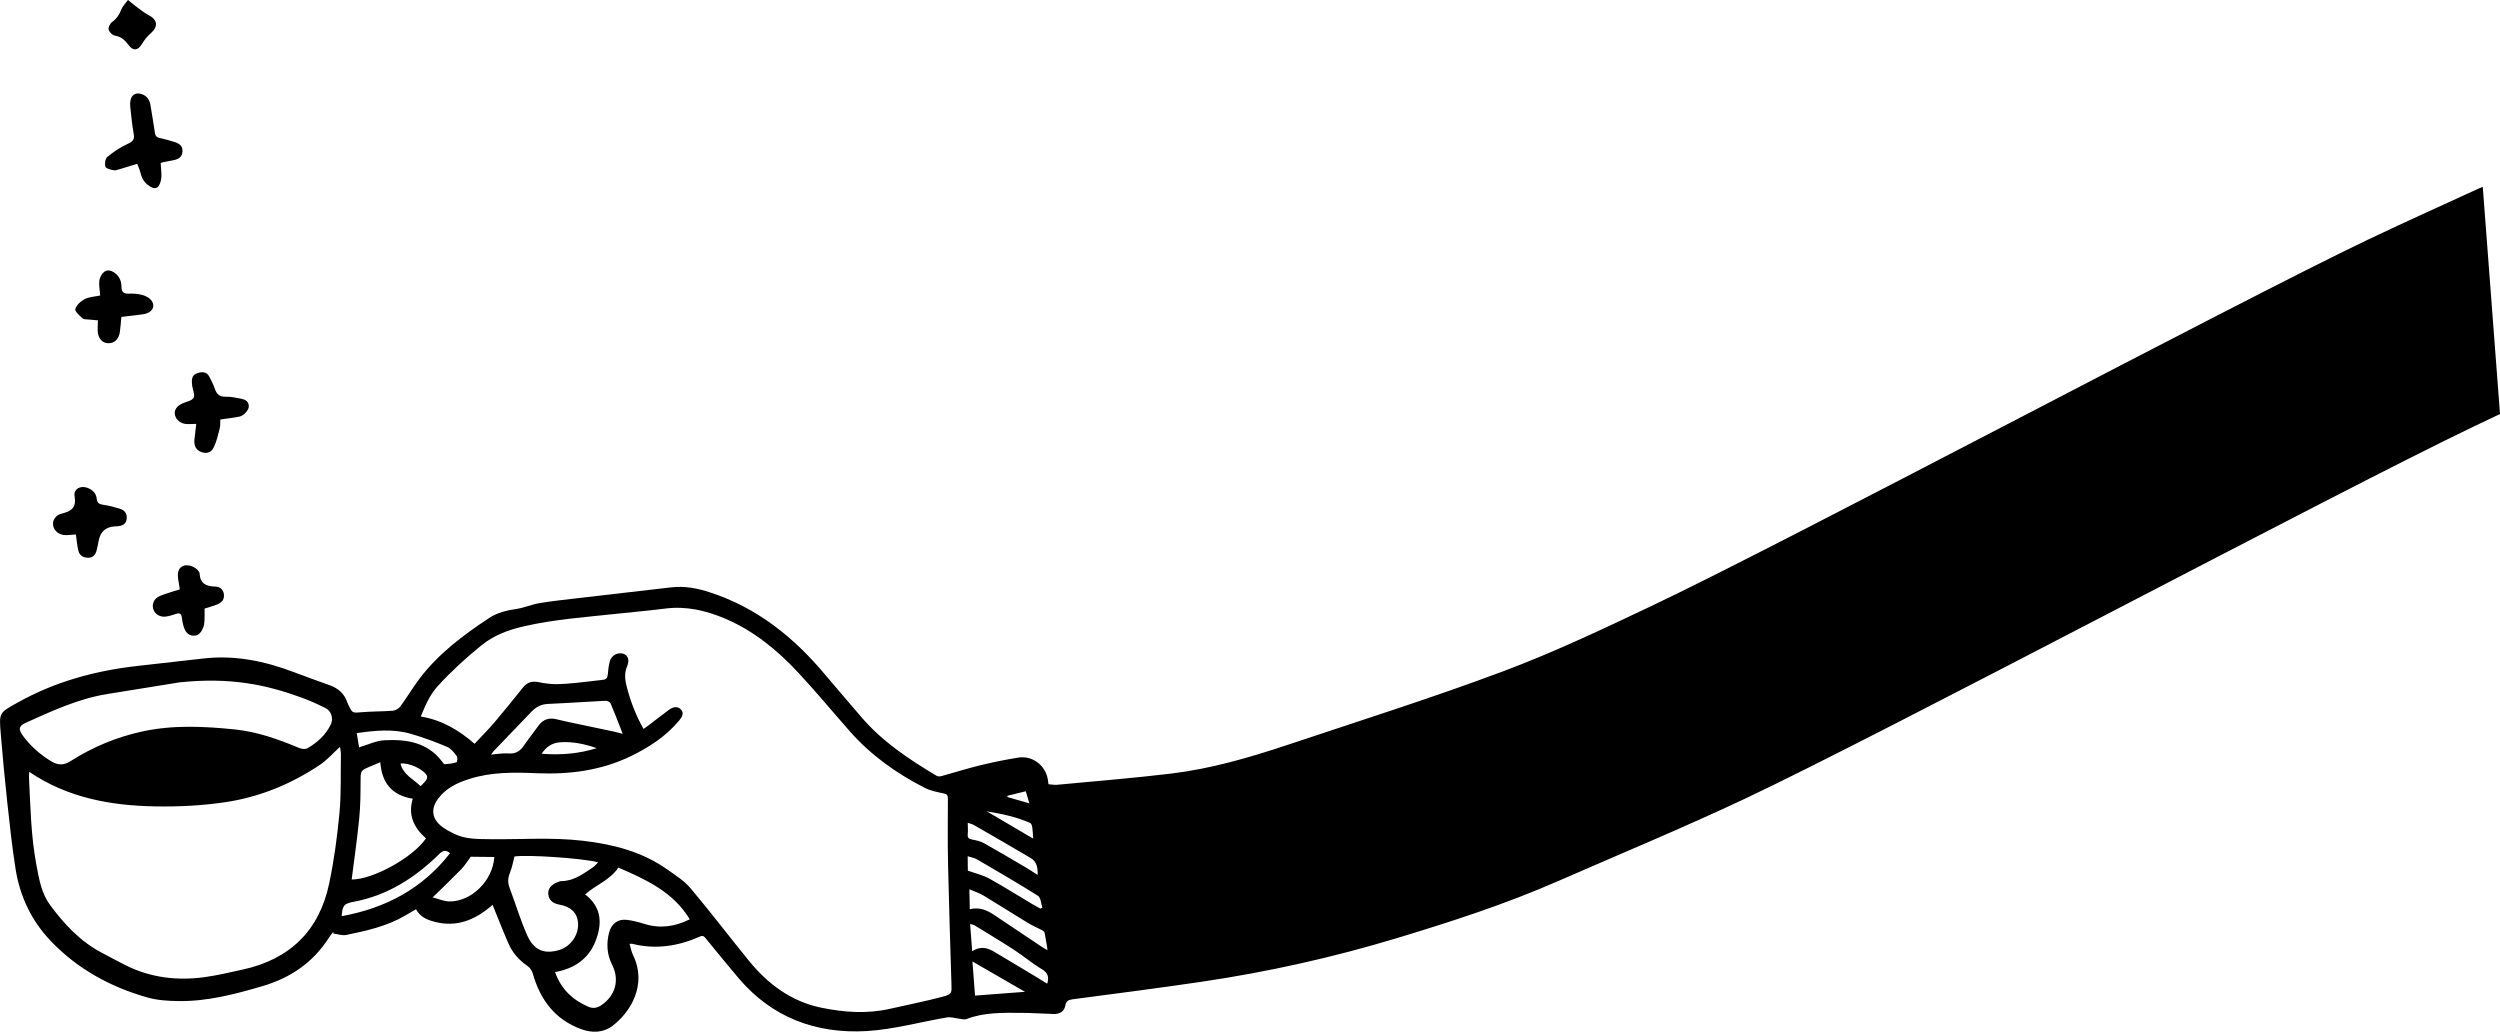 <?xml version="1.0" encoding="UTF-8"?>
<svg id="Calque_1" data-name="Calque 1" xmlns="http://www.w3.org/2000/svg" viewBox="0 0 72 29.715">
  <defs>
    <style>
      .cls-1 {
        stroke-width: 0px;
      }
    </style>
  </defs>
  <path class="cls-1" d="m18.131,27.183c.035.114.053.225.1.322.425.874-.098,1.671-.593,2.041-.269.201-.584.206-.889.097-.764-.274-1.191-.849-1.406-1.608-.022-.079-.079-.165-.146-.211-.245-.169-.437-.381-.554-.651-.157-.361-.3-.729-.456-1.113-.031.026-.077.064-.123.101-.494.397-1.038.559-1.661.353-.173-.057-.321-.144-.422-.328-.106.062-.21.123-.314.184-.525.307-1.11.436-1.695.557-.115.024-.245-.025-.368-.041-.003-.015-.007-.03-.01-.044-.04.055-.084.107-.121.164-.456.713-1.1,1.154-1.91,1.393-.793.234-1.588.443-2.42.432-.302-.004-.615-.022-.903-.105-1.066-.304-2.016-.824-2.787-1.635-.554-.583-.882-1.285-1.006-2.073-.101-.638-.169-1.281-.239-1.924-.072-.659-.134-1.319-.188-1.98-.049-.598-.036-.587.482-.877,1.091-.612,2.268-.929,3.503-1.063.616-.067,1.233-.138,1.849-.209.909-.105,1.774.074,2.619.396.339.129.681.251,1.023.374.246.088.424.243.507.496.01.03.024.059.038.088.112.225.118.215.368.193.301-.026.606-.019.907-.044.076-.006.17-.063.216-.126.187-.254.348-.526.537-.779.547-.73,1.266-1.268,2.018-1.764.234-.154.504-.221.784-.261.22-.032.431-.127.651-.165.336-.058.677-.094,1.016-.134.93-.109,1.86-.213,2.789-.323.391-.046.759.025,1.132.148,1.358.446,2.416,1.3,3.316,2.38.336.402.682.795,1.021,1.195.608.717,1.379,1.226,2.175,1.702.035.021.092.024.133.013.38-.104.756-.224,1.138-.317.357-.087.719-.159,1.083-.218.408-.066.785.221.853.631.007.041.011.083.018.135.085.007.165.024.242.017,1.097-.104,2.195-.191,3.289-.323,1.144-.138,2.25-.459,3.34-.822,2.081-.695,4.176-1.357,6.23-2.126,1.452-.544,2.86-1.213,4.264-1.878,3.913-1.855,16.721-8.682,20.629-10.548,1.05-.501,2.113-.977,3.17-1.464.043-.02.087-.038.143-.062.166,2.183.33,4.354.497,6.544-.254.121-.517.246-.781.372-4.019,1.925-16.938,8.81-20.969,10.71-1.777.837-3.593,1.59-5.393,2.377-1.504.658-3.063,1.163-4.631,1.637-1.836.555-3.707.972-5.605,1.253-1.238.183-2.479.342-3.72.506-.125.017-.197.044-.222.187-.03.169-.166.243-.334.238-.31-.008-.619-.032-.929-.033-.534-.003-1.07-.019-1.584.179-.066.025-.154-.007-.232-.015-.106-.011-.217-.051-.318-.034-.779.131-1.553.351-2.336.395-1.442.08-2.705-.385-3.668-1.516-.322-.378-.634-.765-.949-1.149-.047-.058-.08-.099-.169-.059-.628.28-1.277.38-1.954.21-.014-.004-.03,0-.075.001Zm.404-6.193c.058-.04.107-.071.152-.106.196-.149.388-.302.587-.447.107-.078.241-.107.337-.005.096.102.036.215-.047.314-.385.462-.88.784-1.41,1.038-.846.407-1.757.524-2.688.485-.659-.028-1.313-.039-1.953.166-.345.11-.656.257-.882.549-.236.306-.2.603.11.833.106.079.227.141.346.199.318.155.662.147,1.004.152.902.013,1.804-.06,2.707.047.869.102,1.691.312,2.414.822.235.166.489.324.671.539.575.682,1.116,1.393,1.678,2.085.55.677,1.222,1.182,2.094,1.361.659.135,1.323.183,1.988.029.499-.116,1.003-.211,1.497-.344.283-.076.27-.101.261-.389-.035-1.138-.072-2.276-.097-3.414-.014-.636-.007-1.272-.005-1.908,0-.102-.036-.129-.135-.149-.181-.036-.37-.075-.533-.158-.811-.415-1.545-.935-2.151-1.622-.498-.565-.979-1.147-1.493-1.698-.605-.649-1.284-1.207-2.115-1.558-.552-.233-1.114-.361-1.717-.284-.456.059-.915.097-1.372.147-.898.098-1.8.159-2.684.361-.453.103-.869.254-1.241.556-.446.362-.866.746-1.252,1.17-.222.244-.351.541-.488.874.604.1,1.096.39,1.55.786.204-.219.4-.415.58-.626.276-.325.543-.657.809-.99.126-.157.261-.2.467-.157.16.033.325.054.488.055.208,0,.417-.021.624-.041.244-.024.487-.057.731-.084.097-.011.131-.064.138-.16.01-.127.025-.257.059-.379.048-.171.241-.266.395-.209.126.046.178.178.103.354-.094.219-.058.425,0,.641.107.403.257.787.47,1.165ZM.841,22.231c-.002.041-.009.099-.006.157.041.843.056,1.688.213,2.521.076.405.144.819.395,1.157.406.548.867,1.046,1.483,1.37.231.122.461.248.695.365.722.36,1.488.449,2.277.34.369-.051.734-.139,1.099-.219,1.353-.297,2.198-1.121,2.483-2.475.14-.666.232-1.346.296-2.025.053-.561.032-1.129.042-1.694.001-.071-.016-.143-.026-.219-.202.184-.372.381-.581.52-.822.549-1.718.921-2.701,1.071-.679.103-1.36.136-2.046.124-1.289-.023-2.519-.249-3.622-.994Zm4.335-2.58c-.431.069-1.259.204-2.088.337-.828.133-1.579.484-2.334.822-.23.103-.227.201-.08.399.213.285.475.513.781.704.214.133.375.136.589,0,.631-.401,1.318-.686,2.049-.846.888-.194,1.786-.15,2.682-.058.644.067,1.247.284,1.84.532.071.029.18.043.239.009.282-.162.519-.378.668-.674.089-.176.026-.397-.148-.484-.224-.112-.453-.216-.688-.301-1.003-.366-2.03-.593-3.509-.44Zm10.809,8.344c.178.499.51.804.957.998.128.056.246.042.364-.035.415-.273.547-.729.323-1.174-.153-.303-.169-.613-.085-.934.065-.249.259-.392.513-.358.168.022.335.064.497.115.459.145.892.08,1.311-.132-.479-.79-1.263-1.146-2.056-1.489-.24.363-.648.496-.957.773.493.378.493.867.291,1.366-.203.501-.616.776-1.158.871Zm-1.169-3.327c-.041.154-.065.308-.123.448-.062.151-.079.289-.02.446.171.454.31.921.505,1.364.194.443.493.561.921.436.34-.099.579-.446.548-.794-.025-.282-.211-.459-.542-.516-.183-.032-.299-.135-.314-.292-.017-.169.086-.268.223-.335.052-.025.111-.049.167-.05.355-.005.619-.213.894-.394.054-.035.094-.092.15-.147-.463-.12-2.065-.225-2.411-.166Zm-4.686.661c.612.005,1.77-.639,2.138-1.184-.343-.303-.525-.665-.381-1.142-.603-.096-.892-.462-.934-1.051-.108.045-.196.082-.284.119-.294.124-.284.124-.285.449,0,.352-.004.705-.039,1.055-.058.583-.142,1.164-.217,1.755Zm7.804-4.195c-.126-.321-.231-.601-.348-.875-.017-.04-.095-.079-.143-.077-.55.026-1.1.068-1.65.09-.203.008-.356.086-.491.229-.361.38-.726.756-1.088,1.134-.024.025-.041.055-.071.097.179-.014.339-.045.495-.033.181.014.313-.042.416-.183.158-.214.311-.432.474-.642.119-.153.282-.206.472-.165.104.022.207.05.312.072.453.096.907.191,1.36.287.076.016.15.038.263.066Zm-4.378,3.541c-.106.143-.176.261-.269.356-.256.263-.522.516-.826.814.188.048.328.112.469.116.642.016,1.266-.6,1.306-1.28-.24-.002-.48-.005-.681-.007Zm-.595-.103c-.122-.104-.206-.08-.309.022-.695.683-1.488,1.195-2.466,1.377-.287.054-.327.115-.345.415,1.261-.231,2.324-.789,3.12-1.814Zm15.038,2.825c.212-.145.417-.114.612.001.432.255.861.515,1.291.773.085.051.169.105.257.16.061-.196.019-.315-.157-.421-.279-.167-.529-.38-.802-.558-.371-.241-.751-.468-1.128-.699-.033-.02-.074-.025-.133-.043l.06.786Zm-.07-1.211c.272-.07.492.023.702.164.465.314.933.625,1.399.936.032.021.068.037.139.076-.032-.194-.053-.351-.086-.506-.006-.03-.055-.056-.089-.075-.132-.07-.27-.127-.397-.205-.425-.258-.843-.526-1.269-.783-.12-.072-.257-.116-.41-.183.004.215.007.388.011.574Zm-17.589-4.662c.261-.077.494-.193.732-.205.631-.032,1.237.055,1.659.612.022.03.052.08.075.079.115-.008.232-.021.341-.056.022-.007.038-.139.009-.177-.078-.102-.166-.22-.278-.267-.344-.144-.695-.276-1.052-.378-.507-.145-1.023-.095-1.552-.018.024.143.045.272.068.409Zm19.544,3.674c.009-.224-.036-.389-.194-.483-.545-.325-1.096-.64-1.647-.957-.047-.027-.105-.038-.172-.061.001.126.011.227,0,.327-.011.106.035.137.129.155.114.022.235.047.334.102.41.229.814.469,1.219.707.1.059.197.124.329.209Zm-2.01-.123c.232.083.436.128.611.224.429.238.844.5,1.265.751.071.042.144.08.216.119.018-.01.036-.021.054-.031-.04-.116-.045-.288-.126-.339-.577-.364-1.168-.706-1.758-1.05-.073-.042-.162-.056-.267-.09.002.18.004.326.005.415Zm.132,2.614l.075.984,1.44-.109c-.497-.287-.995-.574-1.515-.874Zm-12.407-5.982c.559.045,1.077-.001,1.586-.161-.343-.118-.691-.195-1.051-.169-.217.016-.395.116-.534.329Zm14.157,2.445c-.01-.137-.013-.238-.028-.337-.006-.042-.03-.101-.062-.115-.387-.171-.796-.259-1.246-.333.457.269.88.517,1.336.785Zm-17.643-1.511c.066-.069.121-.115.159-.171.023-.033.041-.094.026-.125-.087-.185-.53-.393-.764-.353.079.319.364.44.579.649Zm17.533.495c-.039-.133-.068-.232-.103-.348-.185.045-.358.087-.53.13.001.012.002.025.003.037.197.057.394.113.629.181Z"/>
  <path class="cls-1" d="m4.627,4.704c.008.102.018.202.022.303.002.058.001.118-.011.174-.058.265-.181.304-.389.139-.121-.096-.176-.221-.21-.364-.018-.077-.054-.149-.088-.238-.174.054-.34.106-.507.155-.056.016-.118.041-.171.03-.086-.018-.218-.046-.236-.1-.027-.083-.007-.233.053-.283.178-.147.376-.279.586-.376.144-.067.206-.121.175-.288-.048-.257-.07-.518-.099-.778-.033-.292.109-.444.336-.365.154.054.223.172.247.325.042.263.089.526.127.79.013.088.051.129.137.147.141.03.28.068.417.111.133.042.249.106.239.276-.008.145-.092.222-.278.256-.1.019-.199.038-.299.058-.01.002-.018.01-.051.028Z"/>
  <path class="cls-1" d="m6.345,12.083c-.004.087.004.17-.015.246-.047.183-.088.372-.167.541-.078.167-.208.204-.359.151-.152-.053-.223-.176-.205-.356.015-.148.034-.295.053-.457-.097.002-.181.007-.265.005-.171-.004-.314-.111-.347-.256-.032-.147.043-.262.223-.342.109-.049.264-.073.312-.158.046-.08-.022-.224-.039-.34-.036-.252.016-.347.213-.388.118-.025.217.004.275.111.063.116.123.236.165.361.054.16.145.231.32.225.131-.004.264.024.395.049.122.023.249.055.262.212.009.117-.141.288-.28.314-.173.032-.348.053-.541.081Z"/>
  <path class="cls-1" d="m2.886,8.509c-.011-.149-.04-.288-.026-.423.009-.087.063-.189.129-.247.092-.081.207-.056.31.017.14.099.199.243.199.4,0,.168.072.206.222.201.122-.005.247.005.365.034.088.022.183.067.247.13.145.145.094.334-.102.402-.079.028-.166.035-.25.046-.158.021-.317.039-.485.059-.015.151-.022.294-.043.435-.033.216-.164.332-.349.322-.166-.009-.281-.149-.29-.361-.004-.095.004-.19.008-.298-.094-.008-.178-.013-.261-.023-.063-.008-.144,0-.184-.036-.086-.078-.226-.202-.207-.267.033-.113.154-.226.266-.284.127-.066.286-.071.45-.106Z"/>
  <path class="cls-1" d="m2.185,15.392c-.095.007-.184.018-.274.02-.195.005-.348-.108-.38-.274-.027-.142.062-.302.245-.346.278-.066.43-.171.372-.5-.036-.201.161-.316.359-.246.15.053.262.153.279.319.013.12.069.156.182.172.163.023.324.065.481.113.135.041.215.135.2.288-.016.162-.128.207-.268.218-.027.002-.053.004-.08.005q-.386.023-.459.411c-.018.094-.036.188-.06.281-.032.125-.103.211-.244.21-.138,0-.245-.063-.279-.195-.038-.148-.048-.304-.074-.478Z"/>
  <path class="cls-1" d="m5.178,16.973c-.017-.11-.035-.209-.049-.309-.028-.203.028-.328.166-.373.136-.044.357.044.434.173.008.014.019.029.019.043.01.294.182.382.451.386.131.002.241.082.251.243.01.159-.09.232-.216.28-.109.042-.222.073-.342.111,0,.113.003.225-.002.336-.003.068-.01.14-.034.203-.051.128-.126.247-.285.242-.164-.005-.239-.126-.283-.265-.025-.081-.041-.166-.05-.251-.012-.113-.06-.149-.171-.111-.096.032-.194.064-.293.077-.173.022-.322-.077-.362-.224-.042-.151.031-.305.2-.373.177-.071.363-.122.565-.188Z"/>
  <path class="cls-1" d="m3.688,0c.089.072.156.131.227.183.115.085.226.179.352.244.273.14.299.336.071.535-.098.085-.183.192-.249.303-.115.192-.251.214-.385.033-.102-.138-.211-.243-.395-.271-.07-.011-.162-.103-.18-.175-.016-.062.039-.174.097-.216.133-.097.212-.215.27-.366.035-.091.114-.165.191-.272Z"/>
</svg>